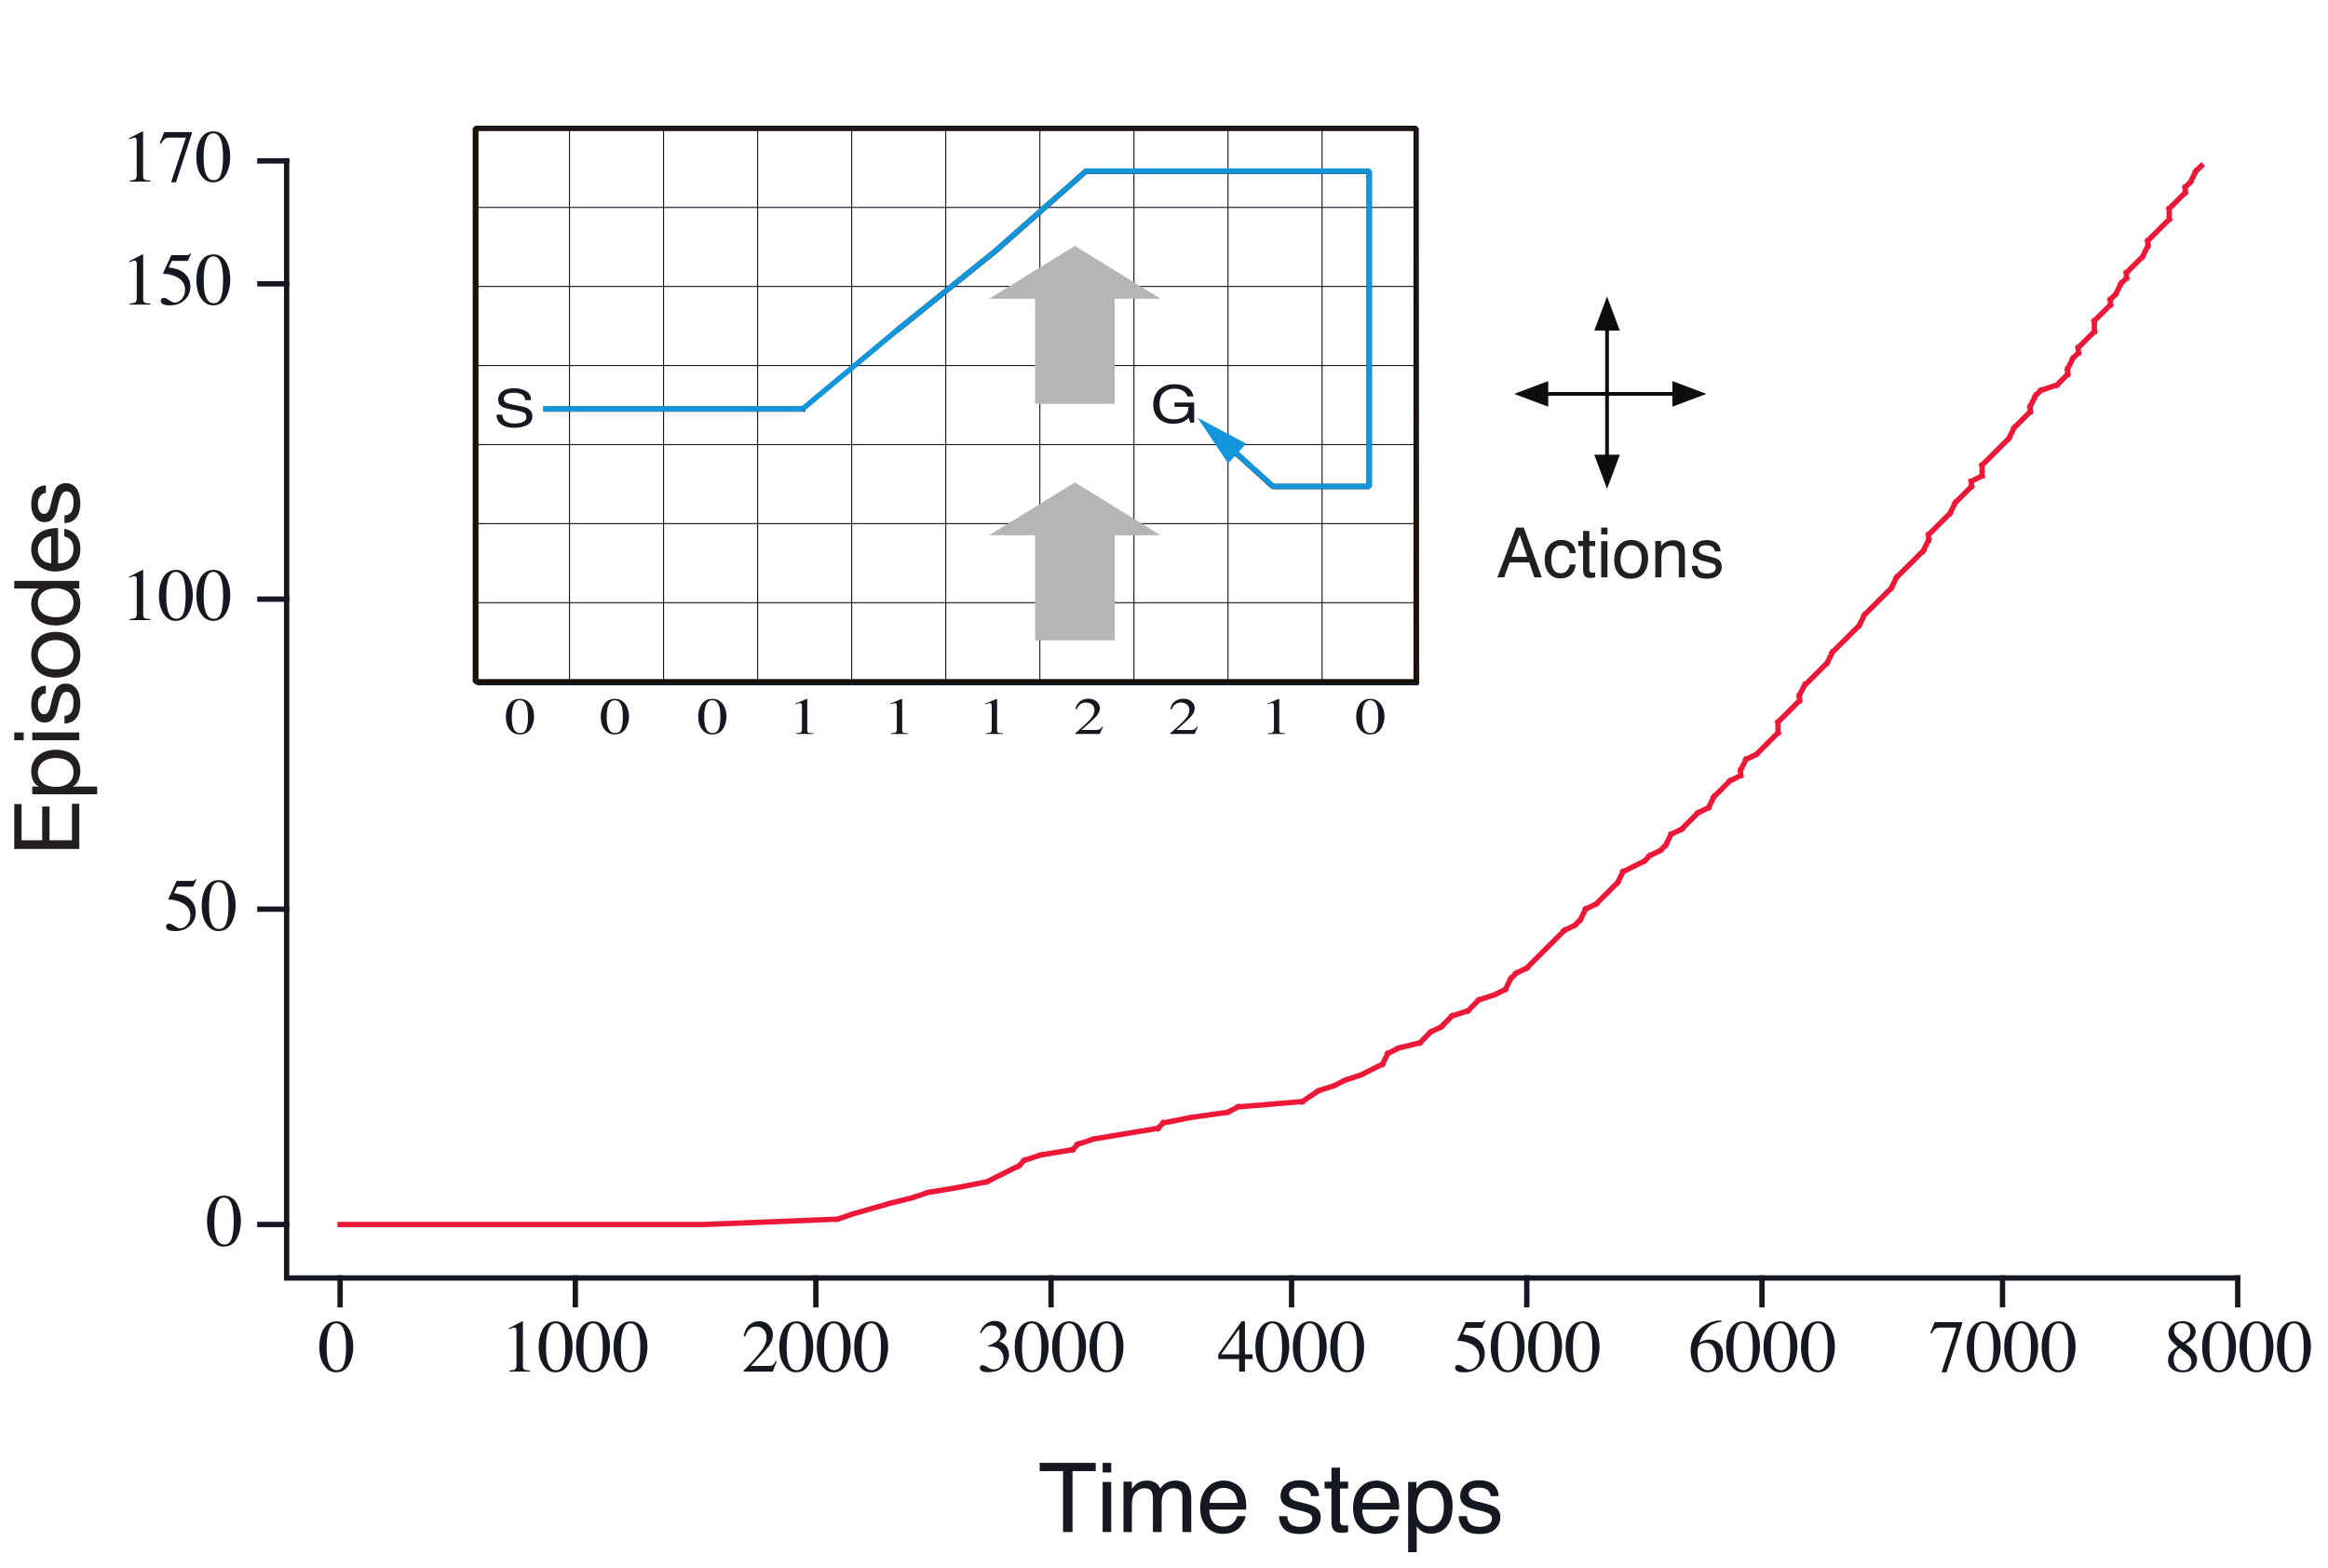 <?xml version="1.0" encoding="UTF-8"?>
<svg xmlns="http://www.w3.org/2000/svg" xmlns:xlink="http://www.w3.org/1999/xlink" width="238.231pt" height="160.485pt" viewBox="0 0 238.231 160.485" version="1.1">
<defs>
<g>
<symbol overflow="visible" id="glyph0-0">
<path style="stroke:none;" d="M 0.125 0 L 0.125 -5.062 L 5.344 -5.062 L 5.344 0 Z M 4.656 -0.688 L 4.656 -4.375 L 0.812 -4.375 L 0.812 -0.688 Z M 4.656 -0.688 "/>
</symbol>
<symbol overflow="visible" id="glyph0-1">
<path style="stroke:none;" d="M 1.828 -0.141 C 2.191 -0.141 2.441 -0.336 2.578 -0.734 C 2.723 -1.141 2.797 -1.723 2.797 -2.484 C 2.797 -3.086 2.754 -3.57 2.672 -3.938 C 2.516 -4.602 2.223 -4.938 1.797 -4.938 C 1.379 -4.938 1.094 -4.594 0.938 -3.906 C 0.852 -3.531 0.812 -3.039 0.812 -2.438 C 0.812 -1.875 0.852 -1.426 0.938 -1.094 C 1.094 -0.457 1.391 -0.141 1.828 -0.141 Z M 1.828 -5.141 C 2.398 -5.141 2.844 -4.844 3.156 -4.25 C 3.406 -3.758 3.531 -3.195 3.531 -2.562 C 3.531 -2.07 3.453 -1.609 3.297 -1.172 C 3.004 -0.336 2.5 0.078 1.781 0.078 C 1.289 0.078 0.891 -0.145 0.578 -0.594 C 0.234 -1.07 0.062 -1.719 0.062 -2.531 C 0.062 -3.176 0.176 -3.734 0.406 -4.203 C 0.719 -4.828 1.191 -5.141 1.828 -5.141 Z M 1.828 -5.141 "/>
</symbol>
<symbol overflow="visible" id="glyph0-2">
<path style="stroke:none;" d="M 2.266 -5.141 C 2.273 -5.129 2.281 -5.117 2.281 -5.109 C 2.281 -5.098 2.281 -5.082 2.281 -5.062 L 2.281 -0.562 C 2.281 -0.375 2.332 -0.254 2.438 -0.203 C 2.539 -0.148 2.734 -0.117 3.016 -0.109 L 3.016 0 L 0.906 0 L 0.906 -0.109 C 1.207 -0.129 1.398 -0.172 1.484 -0.234 C 1.578 -0.305 1.625 -0.453 1.625 -0.672 L 1.625 -4.141 C 1.625 -4.254 1.609 -4.344 1.578 -4.406 C 1.555 -4.469 1.492 -4.5 1.391 -4.5 C 1.328 -4.5 1.242 -4.477 1.141 -4.438 C 1.035 -4.406 0.938 -4.367 0.844 -4.328 L 0.844 -4.438 L 2.219 -5.141 Z M 2.266 -5.141 "/>
</symbol>
<symbol overflow="visible" id="glyph0-3">
<path style="stroke:none;" d="M 0.234 -0.094 C 1.141 -1.031 1.754 -1.723 2.078 -2.172 C 2.41 -2.617 2.578 -3.051 2.578 -3.469 C 2.578 -3.832 2.477 -4.113 2.281 -4.312 C 2.082 -4.508 1.844 -4.609 1.562 -4.609 C 1.219 -4.609 0.941 -4.484 0.734 -4.234 C 0.617 -4.086 0.504 -3.875 0.391 -3.594 L 0.234 -3.625 C 0.359 -4.195 0.566 -4.594 0.859 -4.812 C 1.16 -5.039 1.484 -5.156 1.828 -5.156 C 2.242 -5.156 2.582 -5.02 2.844 -4.75 C 3.102 -4.488 3.234 -4.164 3.234 -3.781 C 3.234 -3.375 3.094 -2.977 2.812 -2.594 C 2.531 -2.219 1.922 -1.547 0.984 -0.578 L 2.703 -0.578 C 2.941 -0.578 3.109 -0.602 3.203 -0.656 C 3.297 -0.719 3.406 -0.863 3.531 -1.094 L 3.625 -1.047 L 3.219 0 L 0.234 0 Z M 0.234 -0.094 "/>
</symbol>
<symbol overflow="visible" id="glyph0-4">
<path style="stroke:none;" d="M 0.594 -0.656 C 0.727 -0.656 0.91 -0.582 1.141 -0.438 C 1.367 -0.289 1.562 -0.219 1.719 -0.219 C 2.062 -0.219 2.316 -0.336 2.484 -0.578 C 2.66 -0.816 2.75 -1.07 2.75 -1.344 C 2.75 -1.613 2.676 -1.848 2.531 -2.047 C 2.301 -2.391 1.91 -2.562 1.359 -2.562 C 1.328 -2.562 1.297 -2.562 1.266 -2.562 C 1.234 -2.562 1.203 -2.555 1.172 -2.547 L 1.156 -2.641 C 1.551 -2.785 1.863 -2.953 2.094 -3.141 C 2.32 -3.328 2.438 -3.578 2.438 -3.891 C 2.438 -4.16 2.348 -4.363 2.172 -4.5 C 1.992 -4.645 1.789 -4.719 1.562 -4.719 C 1.281 -4.719 1.035 -4.617 0.828 -4.422 C 0.711 -4.305 0.586 -4.133 0.453 -3.906 L 0.344 -3.938 C 0.445 -4.312 0.633 -4.613 0.906 -4.844 C 1.176 -5.07 1.488 -5.188 1.844 -5.188 C 2.227 -5.188 2.523 -5.078 2.734 -4.859 C 2.941 -4.648 3.047 -4.41 3.047 -4.141 C 3.047 -3.898 2.957 -3.68 2.781 -3.484 C 2.688 -3.367 2.535 -3.238 2.328 -3.094 C 2.566 -2.988 2.758 -2.867 2.906 -2.734 C 3.176 -2.473 3.312 -2.141 3.312 -1.734 C 3.312 -1.266 3.125 -0.848 2.75 -0.484 C 2.375 -0.117 1.844 0.062 1.156 0.062 C 0.852 0.062 0.641 0.016 0.516 -0.078 C 0.391 -0.172 0.328 -0.27 0.328 -0.375 C 0.328 -0.438 0.348 -0.5 0.391 -0.562 C 0.43 -0.625 0.5 -0.656 0.594 -0.656 Z M 0.594 -0.656 "/>
</symbol>
<symbol overflow="visible" id="glyph0-5">
<path style="stroke:none;" d="M 2.234 -4.359 L 0.391 -1.766 L 2.234 -1.766 Z M 2.484 -5.141 L 2.828 -5.141 L 2.828 -1.766 L 3.609 -1.766 L 3.609 -1.281 L 2.828 -1.281 L 2.828 0 L 2.234 0 L 2.234 -1.281 L 0.094 -1.281 L 0.094 -1.766 Z M 2.484 -5.141 "/>
</symbol>
<symbol overflow="visible" id="glyph0-6">
<path style="stroke:none;" d="M 0.578 -0.688 C 0.711 -0.688 0.895 -0.602 1.125 -0.438 C 1.363 -0.281 1.539 -0.203 1.656 -0.203 C 1.945 -0.203 2.195 -0.328 2.406 -0.578 C 2.625 -0.828 2.734 -1.141 2.734 -1.516 C 2.734 -2.16 2.391 -2.625 1.703 -2.906 C 1.316 -3.062 0.961 -3.141 0.641 -3.141 C 0.586 -3.141 0.551 -3.141 0.531 -3.141 C 0.52 -3.148 0.504 -3.164 0.484 -3.188 C 0.492 -3.207 0.5 -3.223 0.5 -3.234 C 0.5 -3.254 0.504 -3.27 0.516 -3.281 L 1.328 -5.062 L 2.938 -5.062 C 3.008 -5.062 3.066 -5.07 3.109 -5.094 C 3.16 -5.125 3.219 -5.18 3.281 -5.266 L 3.344 -5.203 L 3.047 -4.516 C 3.047 -4.492 3.02 -4.477 2.969 -4.469 C 2.926 -4.469 2.879 -4.469 2.828 -4.469 L 1.375 -4.469 L 1.062 -3.812 C 1.469 -3.738 1.766 -3.672 1.953 -3.609 C 2.266 -3.504 2.523 -3.348 2.734 -3.141 C 2.922 -2.961 3.055 -2.766 3.141 -2.547 C 3.234 -2.328 3.281 -2.094 3.281 -1.844 C 3.281 -1.301 3.082 -0.844 2.688 -0.469 C 2.301 -0.102 1.805 0.078 1.203 0.078 C 0.961 0.078 0.766 0.055 0.609 0.016 C 0.367 -0.066 0.25 -0.207 0.25 -0.406 C 0.25 -0.477 0.273 -0.539 0.328 -0.594 C 0.379 -0.656 0.461 -0.688 0.578 -0.688 Z M 0.578 -0.688 "/>
</symbol>
<symbol overflow="visible" id="glyph0-7">
<path style="stroke:none;" d="M 3.578 -1.703 C 3.578 -1.242 3.43 -0.832 3.141 -0.469 C 2.848 -0.102 2.469 0.078 2 0.078 C 1.562 0.078 1.16 -0.125 0.797 -0.531 C 0.441 -0.945 0.266 -1.492 0.266 -2.172 C 0.266 -3.055 0.613 -3.812 1.312 -4.438 C 1.938 -4.969 2.633 -5.234 3.406 -5.234 L 3.422 -5.109 C 3.109 -5.055 2.836 -4.977 2.609 -4.875 C 2.391 -4.781 2.191 -4.645 2.016 -4.469 C 1.836 -4.281 1.664 -4.047 1.5 -3.766 C 1.344 -3.492 1.234 -3.223 1.172 -2.953 C 1.328 -3.047 1.461 -3.117 1.578 -3.172 C 1.773 -3.242 1.973 -3.281 2.172 -3.281 C 2.578 -3.281 2.91 -3.145 3.172 -2.875 C 3.441 -2.602 3.578 -2.211 3.578 -1.703 Z M 2.891 -1.406 C 2.891 -1.738 2.836 -2.035 2.734 -2.297 C 2.566 -2.723 2.27 -2.938 1.844 -2.938 C 1.457 -2.938 1.203 -2.82 1.078 -2.594 C 1.004 -2.457 0.969 -2.234 0.969 -1.922 C 0.969 -1.516 1.051 -1.113 1.219 -0.719 C 1.395 -0.332 1.672 -0.141 2.047 -0.141 C 2.348 -0.141 2.562 -0.266 2.688 -0.516 C 2.82 -0.773 2.891 -1.07 2.891 -1.406 Z M 2.891 -1.406 "/>
</symbol>
<symbol overflow="visible" id="glyph0-8">
<path style="stroke:none;" d="M 3.438 -5.062 L 3.438 -4.938 L 1.812 0.078 L 1.312 0.078 L 2.828 -4.5 L 1.203 -4.5 C 0.961 -4.5 0.785 -4.457 0.672 -4.375 C 0.566 -4.301 0.438 -4.133 0.281 -3.875 L 0.156 -3.938 C 0.312 -4.332 0.41 -4.578 0.453 -4.672 C 0.492 -4.766 0.547 -4.895 0.609 -5.062 Z M 3.438 -5.062 "/>
</symbol>
<symbol overflow="visible" id="glyph0-9">
<path style="stroke:none;" d="M 1.922 -0.125 C 2.211 -0.125 2.43 -0.203 2.578 -0.359 C 2.723 -0.523 2.797 -0.727 2.797 -0.969 C 2.797 -1.238 2.719 -1.457 2.562 -1.625 C 2.406 -1.789 2.086 -2.047 1.609 -2.391 C 1.391 -2.254 1.227 -2.078 1.125 -1.859 C 1.031 -1.648 0.984 -1.445 0.984 -1.25 C 0.984 -0.906 1.07 -0.629 1.25 -0.422 C 1.426 -0.223 1.648 -0.125 1.922 -0.125 Z M 1.969 -2.984 C 2.207 -3.148 2.367 -3.285 2.453 -3.391 C 2.609 -3.586 2.688 -3.82 2.688 -4.094 C 2.688 -4.332 2.613 -4.535 2.469 -4.703 C 2.32 -4.867 2.102 -4.953 1.812 -4.953 C 1.582 -4.953 1.391 -4.879 1.234 -4.734 C 1.086 -4.586 1.016 -4.41 1.016 -4.203 C 1.016 -3.961 1.102 -3.742 1.281 -3.547 C 1.457 -3.348 1.688 -3.16 1.969 -2.984 Z M 1.391 -2.547 C 1.066 -2.816 0.844 -3.031 0.719 -3.188 C 0.539 -3.426 0.453 -3.688 0.453 -3.969 C 0.453 -4.301 0.586 -4.582 0.859 -4.812 C 1.129 -5.039 1.484 -5.156 1.922 -5.156 C 2.316 -5.156 2.633 -5.047 2.875 -4.828 C 3.113 -4.609 3.234 -4.359 3.234 -4.078 C 3.234 -3.785 3.113 -3.523 2.875 -3.297 C 2.727 -3.16 2.5 -3.004 2.188 -2.828 C 2.613 -2.516 2.914 -2.238 3.094 -2 C 3.281 -1.77 3.375 -1.5 3.375 -1.188 C 3.375 -0.832 3.238 -0.531 2.969 -0.281 C 2.695 -0.039 2.336 0.078 1.891 0.078 C 1.484 0.078 1.133 -0.031 0.844 -0.25 C 0.551 -0.477 0.406 -0.773 0.406 -1.141 C 0.406 -1.461 0.504 -1.742 0.703 -1.984 C 0.836 -2.141 1.066 -2.328 1.391 -2.547 Z M 1.391 -2.547 "/>
</symbol>
<symbol overflow="visible" id="glyph1-0">
<path style="stroke:none;" d="M 0.312 0 L 0.312 -7.078 L 5.938 -7.078 L 5.938 0 Z M 5.047 -0.891 L 5.047 -6.188 L 1.203 -6.188 L 1.203 -0.891 Z M 5.047 -0.891 "/>
</symbol>
<symbol overflow="visible" id="glyph1-1">
<path style="stroke:none;" d="M 5.891 -7.078 L 5.891 -6.234 L 3.516 -6.234 L 3.516 0 L 2.547 0 L 2.547 -6.234 L 0.156 -6.234 L 0.156 -7.078 Z M 5.891 -7.078 "/>
</symbol>
<symbol overflow="visible" id="glyph1-2">
<path style="stroke:none;" d="M 0.641 -5.125 L 1.516 -5.125 L 1.516 0 L 0.641 0 Z M 0.641 -7.078 L 1.516 -7.078 L 1.516 -6.094 L 0.641 -6.094 Z M 0.641 -7.078 "/>
</symbol>
<symbol overflow="visible" id="glyph1-3">
<path style="stroke:none;" d="M 0.641 -5.156 L 1.5 -5.156 L 1.5 -4.422 C 1.695 -4.672 1.879 -4.859 2.047 -4.984 C 2.336 -5.172 2.66 -5.266 3.016 -5.266 C 3.43 -5.266 3.766 -5.164 4.016 -4.969 C 4.16 -4.852 4.289 -4.68 4.406 -4.453 C 4.594 -4.734 4.816 -4.938 5.078 -5.062 C 5.336 -5.195 5.629 -5.266 5.953 -5.266 C 6.648 -5.266 7.125 -5.016 7.375 -4.516 C 7.508 -4.242 7.578 -3.883 7.578 -3.438 L 7.578 0 L 6.672 0 L 6.672 -3.578 C 6.672 -3.922 6.582 -4.156 6.406 -4.281 C 6.238 -4.414 6.031 -4.484 5.781 -4.484 C 5.445 -4.484 5.156 -4.367 4.906 -4.141 C 4.664 -3.91 4.547 -3.531 4.547 -3 L 4.547 0 L 3.656 0 L 3.656 -3.359 C 3.656 -3.711 3.613 -3.969 3.531 -4.125 C 3.406 -4.363 3.16 -4.484 2.797 -4.484 C 2.473 -4.484 2.176 -4.359 1.906 -4.109 C 1.633 -3.859 1.5 -3.398 1.5 -2.734 L 1.5 0 L 0.641 0 Z M 0.641 -5.156 "/>
</symbol>
<symbol overflow="visible" id="glyph1-4">
<path style="stroke:none;" d="M 2.781 -5.266 C 3.145 -5.266 3.5 -5.176 3.844 -5 C 4.188 -4.832 4.445 -4.613 4.625 -4.344 C 4.801 -4.082 4.922 -3.781 4.984 -3.438 C 5.035 -3.195 5.062 -2.816 5.062 -2.297 L 1.281 -2.297 C 1.289 -1.773 1.41 -1.352 1.641 -1.031 C 1.879 -0.719 2.238 -0.562 2.719 -0.562 C 3.176 -0.562 3.535 -0.711 3.797 -1.016 C 3.953 -1.191 4.062 -1.395 4.125 -1.625 L 4.984 -1.625 C 4.961 -1.426 4.883 -1.211 4.75 -0.984 C 4.625 -0.754 4.484 -0.562 4.328 -0.406 C 4.066 -0.156 3.742 0.016 3.359 0.109 C 3.148 0.16 2.91 0.188 2.641 0.188 C 2.004 0.188 1.461 -0.047 1.016 -0.516 C 0.566 -0.984 0.344 -1.641 0.344 -2.484 C 0.344 -3.305 0.566 -3.973 1.016 -4.484 C 1.461 -5.004 2.051 -5.266 2.781 -5.266 Z M 4.172 -2.984 C 4.129 -3.359 4.047 -3.66 3.922 -3.891 C 3.68 -4.305 3.285 -4.516 2.734 -4.516 C 2.328 -4.516 1.988 -4.367 1.719 -4.078 C 1.457 -3.797 1.316 -3.43 1.297 -2.984 Z M 2.703 -5.281 Z M 2.703 -5.281 "/>
</symbol>
<symbol overflow="visible" id="glyph1-5">
<path style="stroke:none;" d=""/>
</symbol>
<symbol overflow="visible" id="glyph1-6">
<path style="stroke:none;" d="M 1.156 -1.625 C 1.176 -1.332 1.25 -1.109 1.375 -0.953 C 1.582 -0.672 1.957 -0.531 2.5 -0.531 C 2.82 -0.531 3.102 -0.598 3.344 -0.734 C 3.594 -0.879 3.719 -1.098 3.719 -1.391 C 3.719 -1.609 3.617 -1.773 3.422 -1.891 C 3.297 -1.961 3.051 -2.047 2.688 -2.141 L 2 -2.312 C 1.551 -2.426 1.223 -2.551 1.016 -2.688 C 0.648 -2.914 0.469 -3.238 0.469 -3.656 C 0.469 -4.145 0.641 -4.539 0.984 -4.844 C 1.336 -5.145 1.812 -5.297 2.406 -5.297 C 3.188 -5.297 3.75 -5.066 4.094 -4.609 C 4.301 -4.316 4.406 -4.004 4.406 -3.672 L 3.578 -3.672 C 3.566 -3.867 3.5 -4.047 3.375 -4.203 C 3.176 -4.43 2.832 -4.547 2.344 -4.547 C 2.008 -4.547 1.758 -4.484 1.594 -4.359 C 1.426 -4.234 1.344 -4.066 1.344 -3.859 C 1.344 -3.641 1.453 -3.461 1.672 -3.328 C 1.805 -3.242 2 -3.172 2.25 -3.109 L 2.812 -2.969 C 3.438 -2.82 3.852 -2.676 4.062 -2.531 C 4.406 -2.312 4.578 -1.969 4.578 -1.5 C 4.578 -1.031 4.398 -0.629 4.047 -0.297 C 3.703 0.035 3.172 0.203 2.453 0.203 C 1.691 0.203 1.148 0.031 0.828 -0.312 C 0.504 -0.664 0.332 -1.102 0.312 -1.625 Z M 2.438 -5.281 Z M 2.438 -5.281 "/>
</symbol>
<symbol overflow="visible" id="glyph1-7">
<path style="stroke:none;" d="M 0.812 -6.594 L 1.688 -6.594 L 1.688 -5.156 L 2.516 -5.156 L 2.516 -4.453 L 1.688 -4.453 L 1.688 -1.078 C 1.688 -0.898 1.75 -0.781 1.875 -0.719 C 1.938 -0.688 2.047 -0.672 2.203 -0.672 C 2.242 -0.672 2.285 -0.672 2.328 -0.672 C 2.379 -0.672 2.441 -0.676 2.516 -0.688 L 2.516 0 C 2.41 0.031 2.301 0.051 2.188 0.062 C 2.082 0.07 1.969 0.078 1.844 0.078 C 1.438 0.078 1.16 -0.023 1.016 -0.234 C 0.879 -0.441 0.812 -0.707 0.812 -1.031 L 0.812 -4.453 L 0.109 -4.453 L 0.109 -5.156 L 0.812 -5.156 Z M 0.812 -6.594 "/>
</symbol>
<symbol overflow="visible" id="glyph1-8">
<path style="stroke:none;" d="M 2.812 -0.578 C 3.219 -0.578 3.551 -0.742 3.812 -1.078 C 4.082 -1.422 4.219 -1.93 4.219 -2.609 C 4.219 -3.016 4.16 -3.367 4.047 -3.672 C 3.816 -4.234 3.406 -4.516 2.812 -4.516 C 2.207 -4.516 1.797 -4.219 1.578 -3.625 C 1.461 -3.301 1.406 -2.891 1.406 -2.391 C 1.406 -1.992 1.461 -1.656 1.578 -1.375 C 1.805 -0.844 2.219 -0.578 2.812 -0.578 Z M 0.562 -5.125 L 1.406 -5.125 L 1.406 -4.453 C 1.582 -4.68 1.773 -4.863 1.984 -5 C 2.273 -5.188 2.617 -5.281 3.016 -5.281 C 3.598 -5.281 4.094 -5.055 4.5 -4.609 C 4.906 -4.16 5.109 -3.52 5.109 -2.688 C 5.109 -1.562 4.816 -0.758 4.234 -0.281 C 3.859 0.02 3.422 0.172 2.922 0.172 C 2.535 0.172 2.211 0.086 1.953 -0.078 C 1.797 -0.172 1.625 -0.336 1.438 -0.578 L 1.438 2.062 L 0.562 2.062 Z M 0.562 -5.125 "/>
</symbol>
<symbol overflow="visible" id="glyph2-0">
<path style="stroke:none;" d="M 0.203 0 L 0.203 -3.844 L 3.844 -3.844 L 3.844 0 Z M 3.266 -0.484 L 3.266 -3.359 L 0.781 -3.359 L 0.781 -0.484 Z M 3.266 -0.484 "/>
</symbol>
<symbol overflow="visible" id="glyph2-1">
<path style="stroke:none;" d="M 0.891 -1.234 C 0.91 -1.016 0.973 -0.836 1.078 -0.703 C 1.285 -0.453 1.648 -0.328 2.172 -0.328 C 2.398 -0.328 2.609 -0.352 2.797 -0.406 C 3.172 -0.52 3.359 -0.711 3.359 -0.984 C 3.359 -1.203 3.281 -1.352 3.125 -1.438 C 2.969 -1.52 2.719 -1.598 2.375 -1.672 L 1.766 -1.781 C 1.359 -1.863 1.07 -1.945 0.906 -2.031 C 0.613 -2.195 0.469 -2.441 0.469 -2.766 C 0.469 -3.109 0.609 -3.391 0.891 -3.609 C 1.172 -3.828 1.57 -3.938 2.094 -3.938 C 2.582 -3.938 2.992 -3.836 3.328 -3.641 C 3.66 -3.453 3.828 -3.145 3.828 -2.719 L 3.25 -2.719 C 3.219 -2.926 3.148 -3.082 3.047 -3.188 C 2.859 -3.383 2.535 -3.484 2.078 -3.484 C 1.711 -3.484 1.445 -3.422 1.281 -3.297 C 1.125 -3.172 1.047 -3.02 1.047 -2.844 C 1.047 -2.656 1.141 -2.52 1.328 -2.438 C 1.453 -2.375 1.734 -2.301 2.172 -2.219 L 2.812 -2.094 C 3.113 -2.039 3.352 -1.961 3.531 -1.859 C 3.82 -1.68 3.969 -1.422 3.969 -1.078 C 3.969 -0.648 3.781 -0.344 3.406 -0.156 C 3.039 0.02 2.613 0.109 2.125 0.109 C 1.551 0.109 1.102 -0.008 0.781 -0.25 C 0.457 -0.5 0.301 -0.828 0.312 -1.234 Z M 2.141 -3.953 Z M 2.141 -3.953 "/>
</symbol>
<symbol overflow="visible" id="glyph2-2">
<path style="stroke:none;" d="M 2.469 -3.938 C 2.895 -3.938 3.266 -3.867 3.578 -3.734 C 4.035 -3.535 4.316 -3.188 4.422 -2.688 L 3.812 -2.688 C 3.727 -2.957 3.566 -3.156 3.328 -3.281 C 3.098 -3.414 2.805 -3.484 2.453 -3.484 C 2.023 -3.484 1.664 -3.348 1.375 -3.078 C 1.094 -2.816 0.953 -2.422 0.953 -1.891 C 0.953 -1.43 1.066 -1.055 1.297 -0.766 C 1.535 -0.484 1.926 -0.344 2.469 -0.344 C 2.883 -0.344 3.227 -0.441 3.5 -0.641 C 3.77 -0.848 3.91 -1.176 3.922 -1.625 L 2.484 -1.625 L 2.484 -2.062 L 4.5 -2.062 L 4.5 0 L 4.094 0 L 3.953 -0.5 C 3.734 -0.301 3.547 -0.164 3.391 -0.094 C 3.117 0.039 2.77 0.109 2.344 0.109 C 1.801 0.109 1.336 -0.039 0.953 -0.344 C 0.523 -0.707 0.312 -1.211 0.312 -1.859 C 0.312 -2.504 0.52 -3.02 0.938 -3.406 C 1.332 -3.758 1.844 -3.938 2.469 -3.938 Z M 2.359 -3.953 Z M 2.359 -3.953 "/>
</symbol>
<symbol overflow="visible" id="glyph3-0">
<path style="stroke:none;" d="M 0.109 0 L 0.109 -3.547 L 4.469 -3.547 L 4.469 0 Z M 3.891 -0.484 L 3.891 -3.062 L 0.672 -3.062 L 0.672 -0.484 Z M 3.891 -0.484 "/>
</symbol>
<symbol overflow="visible" id="glyph3-1">
<path style="stroke:none;" d="M 1.531 -0.094 C 1.832 -0.094 2.039 -0.234 2.156 -0.516 C 2.27 -0.797 2.328 -1.203 2.328 -1.734 C 2.328 -2.16 2.297 -2.5 2.234 -2.75 C 2.098 -3.219 1.852 -3.453 1.5 -3.453 C 1.145 -3.453 0.906 -3.211 0.781 -2.734 C 0.707 -2.473 0.672 -2.133 0.672 -1.719 C 0.672 -1.32 0.707 -1.004 0.781 -0.766 C 0.914 -0.316 1.164 -0.094 1.531 -0.094 Z M 1.516 -3.594 C 1.992 -3.594 2.367 -3.383 2.641 -2.969 C 2.848 -2.625 2.953 -2.234 2.953 -1.797 C 2.953 -1.453 2.883 -1.125 2.75 -0.812 C 2.508 -0.238 2.086 0.047 1.484 0.047 C 1.078 0.047 0.742 -0.109 0.484 -0.422 C 0.203 -0.754 0.062 -1.207 0.062 -1.781 C 0.062 -2.227 0.156 -2.613 0.344 -2.938 C 0.594 -3.375 0.984 -3.594 1.516 -3.594 Z M 1.516 -3.594 "/>
</symbol>
<symbol overflow="visible" id="glyph3-2">
<path style="stroke:none;" d="M 1.891 -3.594 C 1.898 -3.582 1.906 -3.57 1.906 -3.562 C 1.906 -3.562 1.906 -3.555 1.906 -3.547 L 1.906 -0.391 C 1.906 -0.254 1.945 -0.164 2.031 -0.125 C 2.113 -0.094 2.273 -0.078 2.516 -0.078 L 2.516 0 L 0.75 0 L 0.75 -0.078 C 1 -0.086 1.16 -0.113 1.234 -0.156 C 1.316 -0.207 1.359 -0.312 1.359 -0.469 L 1.359 -2.891 C 1.359 -2.973 1.344 -3.035 1.312 -3.078 C 1.289 -3.129 1.238 -3.156 1.156 -3.156 C 1.102 -3.156 1.035 -3.141 0.953 -3.109 C 0.867 -3.086 0.785 -3.062 0.703 -3.031 L 0.703 -3.109 L 1.859 -3.594 Z M 1.891 -3.594 "/>
</symbol>
<symbol overflow="visible" id="glyph3-3">
<path style="stroke:none;" d="M 0.188 -0.062 C 0.945 -0.719 1.461 -1.203 1.734 -1.516 C 2.016 -1.828 2.156 -2.129 2.156 -2.422 C 2.156 -2.68 2.07 -2.879 1.906 -3.016 C 1.738 -3.148 1.535 -3.219 1.297 -3.219 C 1.016 -3.219 0.785 -3.129 0.609 -2.953 C 0.516 -2.859 0.422 -2.711 0.328 -2.516 L 0.203 -2.547 C 0.305 -2.941 0.477 -3.219 0.719 -3.375 C 0.969 -3.531 1.238 -3.609 1.531 -3.609 C 1.875 -3.609 2.156 -3.516 2.375 -3.328 C 2.594 -3.141 2.703 -2.914 2.703 -2.656 C 2.703 -2.363 2.582 -2.082 2.344 -1.812 C 2.113 -1.551 1.609 -1.082 0.828 -0.406 L 2.25 -0.406 C 2.445 -0.406 2.586 -0.426 2.672 -0.469 C 2.754 -0.508 2.848 -0.609 2.953 -0.766 L 3.031 -0.734 L 2.688 0 L 0.188 0 Z M 0.188 -0.062 "/>
</symbol>
<symbol overflow="visible" id="glyph4-0">
<path style="stroke:none;" d="M 0.234 0 L 0.234 -5.094 L 4.281 -5.094 L 4.281 0 Z M 3.641 -0.641 L 3.641 -4.453 L 0.875 -4.453 L 0.875 -0.641 Z M 3.641 -0.641 "/>
</symbol>
<symbol overflow="visible" id="glyph4-1">
<path style="stroke:none;" d="M 3.156 -2.094 L 2.391 -4.344 L 1.562 -2.094 Z M 2.031 -5.094 L 2.812 -5.094 L 4.656 0 L 3.891 0 L 3.375 -1.531 L 1.359 -1.531 L 0.812 0 L 0.109 0 Z M 2.375 -5.094 Z M 2.375 -5.094 "/>
</symbol>
<symbol overflow="visible" id="glyph4-2">
<path style="stroke:none;" d="M 1.891 -3.828 C 2.305 -3.828 2.645 -3.723 2.906 -3.516 C 3.176 -3.316 3.336 -2.969 3.391 -2.469 L 2.781 -2.469 C 2.738 -2.695 2.648 -2.883 2.516 -3.031 C 2.391 -3.188 2.18 -3.266 1.891 -3.266 C 1.492 -3.266 1.207 -3.07 1.031 -2.688 C 0.926 -2.438 0.875 -2.125 0.875 -1.75 C 0.875 -1.375 0.953 -1.055 1.109 -0.797 C 1.266 -0.547 1.508 -0.422 1.844 -0.422 C 2.102 -0.422 2.305 -0.5 2.453 -0.656 C 2.609 -0.82 2.719 -1.039 2.781 -1.312 L 3.391 -1.312 C 3.316 -0.82 3.141 -0.461 2.859 -0.234 C 2.586 -0.004 2.234 0.109 1.797 0.109 C 1.316 0.109 0.93 -0.066 0.641 -0.422 C 0.348 -0.773 0.203 -1.219 0.203 -1.75 C 0.203 -2.406 0.359 -2.914 0.672 -3.281 C 0.992 -3.645 1.398 -3.828 1.891 -3.828 Z M 1.797 -3.812 Z M 1.797 -3.812 "/>
</symbol>
<symbol overflow="visible" id="glyph4-3">
<path style="stroke:none;" d="M 0.578 -4.75 L 1.219 -4.75 L 1.219 -3.719 L 1.812 -3.719 L 1.812 -3.203 L 1.219 -3.203 L 1.219 -0.781 C 1.219 -0.656 1.258 -0.566 1.344 -0.516 C 1.395 -0.492 1.477 -0.484 1.594 -0.484 C 1.625 -0.484 1.656 -0.484 1.688 -0.484 C 1.719 -0.484 1.758 -0.488 1.812 -0.5 L 1.812 0 C 1.738 0.02 1.66 0.035 1.578 0.047 C 1.504 0.055 1.422 0.062 1.328 0.062 C 1.035 0.062 0.836 -0.008 0.734 -0.156 C 0.629 -0.312 0.578 -0.508 0.578 -0.75 L 0.578 -3.203 L 0.078 -3.203 L 0.078 -3.719 L 0.578 -3.719 Z M 0.578 -4.75 "/>
</symbol>
<symbol overflow="visible" id="glyph4-4">
<path style="stroke:none;" d="M 0.453 -3.703 L 1.094 -3.703 L 1.094 0 L 0.453 0 Z M 0.453 -5.094 L 1.094 -5.094 L 1.094 -4.391 L 0.453 -4.391 Z M 0.453 -5.094 "/>
</symbol>
<symbol overflow="visible" id="glyph4-5">
<path style="stroke:none;" d="M 1.938 -0.406 C 2.352 -0.406 2.633 -0.562 2.781 -0.875 C 2.938 -1.188 3.016 -1.535 3.016 -1.922 C 3.016 -2.266 2.957 -2.547 2.844 -2.766 C 2.676 -3.109 2.375 -3.281 1.938 -3.281 C 1.562 -3.281 1.285 -3.133 1.109 -2.844 C 0.93 -2.551 0.844 -2.195 0.844 -1.781 C 0.844 -1.383 0.93 -1.055 1.109 -0.797 C 1.285 -0.535 1.562 -0.406 1.938 -0.406 Z M 1.953 -3.828 C 2.43 -3.828 2.836 -3.664 3.172 -3.344 C 3.504 -3.031 3.672 -2.562 3.672 -1.938 C 3.672 -1.332 3.523 -0.832 3.234 -0.438 C 2.941 -0.051 2.488 0.141 1.875 0.141 C 1.363 0.141 0.957 -0.031 0.656 -0.375 C 0.352 -0.727 0.203 -1.195 0.203 -1.781 C 0.203 -2.406 0.359 -2.898 0.672 -3.266 C 0.992 -3.641 1.422 -3.828 1.953 -3.828 Z M 1.938 -3.812 Z M 1.938 -3.812 "/>
</symbol>
<symbol overflow="visible" id="glyph4-6">
<path style="stroke:none;" d="M 0.453 -3.719 L 1.047 -3.719 L 1.047 -3.188 C 1.223 -3.406 1.41 -3.562 1.609 -3.656 C 1.805 -3.75 2.023 -3.797 2.266 -3.797 C 2.797 -3.797 3.156 -3.613 3.344 -3.25 C 3.438 -3.051 3.484 -2.766 3.484 -2.391 L 3.484 0 L 2.859 0 L 2.859 -2.344 C 2.859 -2.57 2.82 -2.754 2.75 -2.891 C 2.645 -3.117 2.445 -3.234 2.156 -3.234 C 2 -3.234 1.875 -3.219 1.781 -3.188 C 1.613 -3.145 1.461 -3.047 1.328 -2.891 C 1.223 -2.766 1.156 -2.633 1.125 -2.5 C 1.094 -2.375 1.078 -2.191 1.078 -1.953 L 1.078 0 L 0.453 0 Z M 1.922 -3.812 Z M 1.922 -3.812 "/>
</symbol>
<symbol overflow="visible" id="glyph4-7">
<path style="stroke:none;" d="M 0.828 -1.172 C 0.848 -0.961 0.898 -0.801 0.984 -0.688 C 1.141 -0.488 1.414 -0.391 1.812 -0.391 C 2.039 -0.391 2.242 -0.438 2.422 -0.531 C 2.598 -0.633 2.688 -0.789 2.688 -1 C 2.688 -1.164 2.613 -1.289 2.469 -1.375 C 2.375 -1.414 2.195 -1.473 1.938 -1.547 L 1.438 -1.672 C 1.125 -1.742 0.891 -1.832 0.734 -1.938 C 0.461 -2.102 0.328 -2.336 0.328 -2.641 C 0.328 -2.984 0.453 -3.266 0.703 -3.484 C 0.961 -3.703 1.305 -3.812 1.734 -3.812 C 2.297 -3.812 2.703 -3.648 2.953 -3.328 C 3.109 -3.117 3.18 -2.895 3.172 -2.656 L 2.578 -2.656 C 2.566 -2.789 2.52 -2.914 2.438 -3.031 C 2.289 -3.195 2.039 -3.281 1.688 -3.281 C 1.445 -3.281 1.266 -3.234 1.141 -3.141 C 1.023 -3.055 0.969 -2.938 0.969 -2.781 C 0.969 -2.625 1.047 -2.5 1.203 -2.406 C 1.297 -2.344 1.438 -2.289 1.625 -2.25 L 2.031 -2.141 C 2.477 -2.035 2.781 -1.93 2.938 -1.828 C 3.176 -1.672 3.297 -1.422 3.297 -1.078 C 3.297 -0.742 3.172 -0.457 2.922 -0.219 C 2.672 0.02 2.289 0.141 1.781 0.141 C 1.219 0.141 0.82 0.016 0.594 -0.234 C 0.363 -0.484 0.242 -0.797 0.234 -1.172 Z M 1.75 -3.812 Z M 1.75 -3.812 "/>
</symbol>
<symbol overflow="visible" id="glyph5-0">
<path style="stroke:none;" d="M -6.203 -3.812 L -6.203 -0.953 L -0.438 -0.953 L -0.438 -3.812 Z M -6.625 -4.281 L -0.016 -4.281 L -0.016 -0.469 L -6.625 -0.469 Z M -6.625 -4.281 "/>
</symbol>
<symbol overflow="visible" id="glyph5-1">
<path style="stroke:none;" d="M -6.656 -0.719 L 0 -0.719 L 0 -5.344 L -0.75 -5.344 L -0.75 -1.609 L -3.047 -1.609 L -3.047 -5.062 L -3.797 -5.062 L -3.797 -1.609 L -5.906 -1.609 L -5.906 -5.312 L -6.656 -5.312 Z M -6.656 -0.719 "/>
</symbol>
<symbol overflow="visible" id="glyph5-2">
<path style="stroke:none;" d="M -4.812 -0.625 L 1.828 -0.625 L 1.828 -1.422 L -0.641 -1.422 L -0.641 -1.438 C -0.492 -1.52 -0.375 -1.625 -0.281 -1.75 C -0.188 -1.883 -0.109 -2.02 -0.047 -2.156 C 0.004 -2.301 0.039 -2.445 0.062 -2.594 C 0.094 -2.738 0.109 -2.867 0.109 -2.984 C 0.109 -3.348 0.047 -3.672 -0.078 -3.953 C -0.211 -4.234 -0.395 -4.461 -0.625 -4.641 C -0.852 -4.828 -1.117 -4.961 -1.422 -5.047 C -1.723 -5.141 -2.047 -5.188 -2.391 -5.188 C -2.734 -5.188 -3.055 -5.141 -3.359 -5.047 C -3.66 -4.953 -3.926 -4.812 -4.156 -4.625 C -4.395 -4.445 -4.582 -4.219 -4.719 -3.938 C -4.852 -3.664 -4.922 -3.344 -4.922 -2.969 C -4.922 -2.633 -4.859 -2.328 -4.734 -2.047 C -4.617 -1.766 -4.426 -1.562 -4.156 -1.438 L -4.156 -1.422 L -4.812 -1.422 Z M -2.453 -4.344 C -2.211 -4.344 -1.977 -4.316 -1.75 -4.266 C -1.531 -4.223 -1.332 -4.145 -1.156 -4.031 C -0.988 -3.914 -0.852 -3.766 -0.75 -3.578 C -0.645 -3.398 -0.594 -3.176 -0.594 -2.906 C -0.594 -2.633 -0.641 -2.398 -0.734 -2.203 C -0.836 -2.016 -0.973 -1.859 -1.141 -1.734 C -1.305 -1.617 -1.5 -1.531 -1.719 -1.469 C -1.945 -1.414 -2.176 -1.391 -2.406 -1.391 C -2.633 -1.391 -2.859 -1.414 -3.078 -1.469 C -3.297 -1.52 -3.488 -1.602 -3.656 -1.719 C -3.82 -1.844 -3.957 -1.992 -4.062 -2.172 C -4.176 -2.359 -4.234 -2.586 -4.234 -2.859 C -4.234 -3.109 -4.18 -3.328 -4.078 -3.516 C -3.984 -3.711 -3.848 -3.867 -3.672 -3.984 C -3.504 -4.109 -3.312 -4.195 -3.094 -4.25 C -2.883 -4.312 -2.672 -4.344 -2.453 -4.344 Z M -2.453 -4.344 "/>
</symbol>
<symbol overflow="visible" id="glyph5-3">
<path style="stroke:none;" d="M -5.688 -1.438 L -6.656 -1.438 L -6.656 -0.641 L -5.688 -0.641 Z M -4.812 -0.641 L 0 -0.641 L 0 -1.438 L -4.812 -1.438 Z M -4.812 -0.641 "/>
</symbol>
<symbol overflow="visible" id="glyph5-4">
<path style="stroke:none;" d="M -1.516 -1.078 L -1.516 -0.281 C -1.223 -0.301 -0.973 -0.363 -0.766 -0.469 C -0.555 -0.582 -0.383 -0.734 -0.25 -0.922 C -0.125 -1.109 -0.035 -1.32 0.016 -1.562 C 0.078 -1.801 0.109 -2.055 0.109 -2.328 C 0.109 -2.566 0.082 -2.805 0.031 -3.047 C -0.008 -3.297 -0.086 -3.52 -0.203 -3.719 C -0.328 -3.914 -0.484 -4.07 -0.672 -4.188 C -0.867 -4.312 -1.113 -4.375 -1.406 -4.375 C -1.633 -4.375 -1.828 -4.328 -1.984 -4.234 C -2.141 -4.148 -2.27 -4.035 -2.375 -3.891 C -2.477 -3.742 -2.555 -3.57 -2.609 -3.375 C -2.672 -3.188 -2.727 -2.992 -2.781 -2.797 C -2.82 -2.617 -2.863 -2.438 -2.906 -2.25 C -2.945 -2.062 -2.992 -1.891 -3.047 -1.734 C -3.109 -1.586 -3.18 -1.469 -3.266 -1.375 C -3.359 -1.281 -3.473 -1.234 -3.609 -1.234 C -3.734 -1.234 -3.832 -1.266 -3.906 -1.328 C -3.988 -1.391 -4.051 -1.469 -4.094 -1.562 C -4.145 -1.664 -4.18 -1.773 -4.203 -1.891 C -4.223 -2.016 -4.234 -2.133 -4.234 -2.25 C -4.234 -2.383 -4.219 -2.516 -4.188 -2.641 C -4.156 -2.766 -4.109 -2.879 -4.047 -2.984 C -3.984 -3.086 -3.898 -3.176 -3.797 -3.25 C -3.703 -3.32 -3.578 -3.363 -3.422 -3.375 L -3.422 -4.156 C -3.711 -4.145 -3.953 -4.082 -4.141 -3.969 C -4.336 -3.863 -4.492 -3.723 -4.609 -3.547 C -4.723 -3.367 -4.801 -3.164 -4.844 -2.938 C -4.895 -2.707 -4.922 -2.457 -4.922 -2.188 C -4.922 -1.977 -4.895 -1.766 -4.844 -1.547 C -4.789 -1.336 -4.707 -1.145 -4.594 -0.969 C -4.488 -0.801 -4.348 -0.66 -4.172 -0.547 C -4.004 -0.441 -3.801 -0.391 -3.562 -0.391 C -3.25 -0.391 -3.004 -0.469 -2.828 -0.625 C -2.648 -0.781 -2.516 -0.973 -2.422 -1.203 C -2.328 -1.441 -2.254 -1.695 -2.203 -1.969 C -2.148 -2.238 -2.086 -2.488 -2.016 -2.719 C -1.953 -2.957 -1.867 -3.148 -1.766 -3.297 C -1.66 -3.453 -1.504 -3.531 -1.297 -3.531 C -1.148 -3.531 -1.031 -3.492 -0.938 -3.422 C -0.844 -3.348 -0.77 -3.254 -0.719 -3.141 C -0.664 -3.023 -0.629 -2.898 -0.609 -2.766 C -0.598 -2.629 -0.594 -2.5 -0.594 -2.375 C -0.594 -2.207 -0.609 -2.047 -0.641 -1.891 C -0.672 -1.742 -0.719 -1.609 -0.781 -1.484 C -0.852 -1.367 -0.945 -1.273 -1.062 -1.203 C -1.188 -1.129 -1.336 -1.086 -1.516 -1.078 Z M -1.516 -1.078 "/>
</symbol>
<symbol overflow="visible" id="glyph5-5">
<path style="stroke:none;" d="M -2.406 -1.172 C -2.695 -1.172 -2.953 -1.207 -3.172 -1.281 C -3.398 -1.363 -3.594 -1.473 -3.75 -1.609 C -3.906 -1.742 -4.023 -1.898 -4.109 -2.078 C -4.191 -2.266 -4.234 -2.461 -4.234 -2.672 C -4.234 -2.879 -4.191 -3.07 -4.109 -3.25 C -4.023 -3.438 -3.906 -3.598 -3.75 -3.734 C -3.594 -3.867 -3.398 -3.973 -3.172 -4.047 C -2.953 -4.129 -2.695 -4.172 -2.406 -4.172 C -2.113 -4.172 -1.852 -4.129 -1.625 -4.047 C -1.395 -3.973 -1.203 -3.867 -1.047 -3.734 C -0.898 -3.598 -0.785 -3.438 -0.703 -3.25 C -0.629 -3.07 -0.594 -2.879 -0.594 -2.672 C -0.594 -2.461 -0.629 -2.266 -0.703 -2.078 C -0.785 -1.898 -0.898 -1.742 -1.047 -1.609 C -1.203 -1.473 -1.395 -1.363 -1.625 -1.281 C -1.852 -1.207 -2.113 -1.172 -2.406 -1.172 Z M -2.406 -0.328 C -2.051 -0.328 -1.719 -0.379 -1.406 -0.484 C -1.102 -0.586 -0.836 -0.738 -0.609 -0.938 C -0.391 -1.133 -0.211 -1.379 -0.078 -1.672 C 0.047 -1.961 0.109 -2.297 0.109 -2.672 C 0.109 -3.055 0.047 -3.391 -0.078 -3.672 C -0.211 -3.961 -0.391 -4.207 -0.609 -4.406 C -0.836 -4.613 -1.102 -4.766 -1.406 -4.859 C -1.719 -4.961 -2.051 -5.016 -2.406 -5.016 C -2.758 -5.016 -3.086 -4.961 -3.391 -4.859 C -3.703 -4.766 -3.969 -4.613 -4.188 -4.406 C -4.414 -4.207 -4.594 -3.961 -4.719 -3.672 C -4.852 -3.391 -4.922 -3.055 -4.922 -2.672 C -4.922 -2.297 -4.852 -1.961 -4.719 -1.672 C -4.594 -1.379 -4.414 -1.133 -4.188 -0.938 C -3.969 -0.738 -3.703 -0.586 -3.391 -0.484 C -3.086 -0.379 -2.758 -0.328 -2.406 -0.328 Z M -2.406 -0.328 "/>
</symbol>
<symbol overflow="visible" id="glyph5-6">
<path style="stroke:none;" d="M -2.359 -1.172 C -2.598 -1.172 -2.828 -1.195 -3.047 -1.25 C -3.273 -1.301 -3.473 -1.379 -3.641 -1.484 C -3.816 -1.598 -3.957 -1.75 -4.062 -1.938 C -4.176 -2.125 -4.234 -2.348 -4.234 -2.609 C -4.234 -2.891 -4.18 -3.125 -4.078 -3.312 C -3.973 -3.508 -3.836 -3.664 -3.672 -3.781 C -3.504 -3.906 -3.305 -3.992 -3.078 -4.047 C -2.859 -4.109 -2.633 -4.141 -2.406 -4.141 C -2.176 -4.141 -1.953 -4.109 -1.734 -4.047 C -1.523 -3.992 -1.332 -3.91 -1.156 -3.797 C -0.988 -3.68 -0.852 -3.531 -0.75 -3.344 C -0.645 -3.156 -0.594 -2.926 -0.594 -2.656 C -0.594 -2.406 -0.641 -2.188 -0.734 -2 C -0.836 -1.812 -0.973 -1.656 -1.141 -1.531 C -1.305 -1.406 -1.492 -1.312 -1.703 -1.25 C -1.922 -1.195 -2.141 -1.172 -2.359 -1.172 Z M 0 -4.891 L -6.656 -4.891 L -6.656 -4.109 L -4.172 -4.109 L -4.172 -4.094 C -4.316 -4 -4.438 -3.891 -4.531 -3.766 C -4.625 -3.641 -4.703 -3.504 -4.766 -3.359 C -4.828 -3.211 -4.867 -3.066 -4.891 -2.922 C -4.91 -2.785 -4.922 -2.656 -4.922 -2.531 C -4.922 -2.164 -4.852 -1.844 -4.719 -1.562 C -4.594 -1.289 -4.414 -1.062 -4.188 -0.875 C -3.957 -0.695 -3.691 -0.562 -3.391 -0.469 C -3.086 -0.375 -2.766 -0.328 -2.422 -0.328 C -2.078 -0.328 -1.754 -0.375 -1.453 -0.469 C -1.148 -0.562 -0.883 -0.695 -0.656 -0.875 C -0.426 -1.062 -0.238 -1.297 -0.094 -1.578 C 0.039 -1.859 0.109 -2.18 0.109 -2.547 C 0.109 -2.879 0.051 -3.188 -0.062 -3.469 C -0.188 -3.75 -0.383 -3.957 -0.656 -4.094 L -0.656 -4.109 L 0 -4.109 Z M 0 -4.891 "/>
</symbol>
<symbol overflow="visible" id="glyph5-7">
<path style="stroke:none;" d="M -2.875 -3.938 L -2.875 -1.172 C -3.051 -1.18 -3.223 -1.219 -3.391 -1.281 C -3.555 -1.352 -3.703 -1.445 -3.828 -1.562 C -3.953 -1.688 -4.051 -1.832 -4.125 -2 C -4.195 -2.164 -4.234 -2.348 -4.234 -2.547 C -4.234 -2.742 -4.195 -2.926 -4.125 -3.094 C -4.051 -3.258 -3.953 -3.398 -3.828 -3.516 C -3.711 -3.641 -3.566 -3.738 -3.391 -3.812 C -3.223 -3.883 -3.051 -3.926 -2.875 -3.938 Z M -1.531 -4.703 L -1.531 -3.922 C -1.207 -3.848 -0.969 -3.703 -0.812 -3.484 C -0.664 -3.273 -0.594 -3.004 -0.594 -2.672 C -0.594 -2.41 -0.633 -2.18 -0.719 -1.984 C -0.801 -1.797 -0.914 -1.641 -1.062 -1.516 C -1.207 -1.391 -1.375 -1.297 -1.562 -1.234 C -1.758 -1.18 -1.961 -1.16 -2.172 -1.172 L -2.172 -4.781 C -2.461 -4.789 -2.77 -4.758 -3.094 -4.688 C -3.414 -4.625 -3.711 -4.508 -3.984 -4.344 C -4.254 -4.176 -4.477 -3.945 -4.656 -3.656 C -4.832 -3.375 -4.922 -3.02 -4.922 -2.594 C -4.922 -2.27 -4.859 -1.969 -4.734 -1.688 C -4.609 -1.414 -4.438 -1.176 -4.219 -0.969 C -4 -0.77 -3.734 -0.613 -3.422 -0.5 C -3.117 -0.383 -2.785 -0.328 -2.422 -0.328 C -2.055 -0.348 -1.719 -0.406 -1.406 -0.5 C -1.094 -0.594 -0.82 -0.734 -0.594 -0.922 C -0.375 -1.117 -0.203 -1.359 -0.078 -1.641 C 0.047 -1.922 0.109 -2.254 0.109 -2.641 C 0.109 -3.191 -0.023 -3.645 -0.297 -4 C -0.578 -4.363 -0.988 -4.598 -1.531 -4.703 Z M -1.531 -4.703 "/>
</symbol>
</g>
<clipPath id="clip1">
  <path d="M 47 12.055 L 146 12.055 L 146 71 L 47 71 Z M 47 12.055 "/>
</clipPath>
<clipPath id="clip2">
  <path d="M 48 12.055 L 146 12.055 L 146 71 L 48 71 Z M 48 12.055 "/>
</clipPath>
</defs>
<g id="surface1">
<path style="fill:none;stroke-width:1;stroke-linecap:square;stroke-linejoin:miter;stroke:rgb(8.237%,9.647%,13.177%);stroke-opacity:1;stroke-miterlimit:1;" d="M -0.001 -0.003 L 364.997 -0.003 M -0.001 -0.003 L -0.001 208.997 " transform="matrix(0.547,0,0,-0.547,29.332,130.791)"/>
<g style="fill:rgb(8.237%,9.647%,13.177%);fill-opacity:1;">
  <use xlink:href="#glyph0-1" x="32.617" y="140.37"/>
</g>
<g style="fill:rgb(8.237%,9.647%,13.177%);fill-opacity:1;">
  <use xlink:href="#glyph0-2" x="51.23" y="140.37"/>
  <use xlink:href="#glyph0-1" x="55.062" y="140.37"/>
  <use xlink:href="#glyph0-1" x="58.893" y="140.37"/>
  <use xlink:href="#glyph0-1" x="62.725" y="140.37"/>
</g>
<g style="fill:rgb(8.237%,9.647%,13.177%);fill-opacity:1;">
  <use xlink:href="#glyph0-3" x="75.859" y="140.37"/>
  <use xlink:href="#glyph0-1" x="79.69" y="140.37"/>
  <use xlink:href="#glyph0-1" x="83.522" y="140.37"/>
  <use xlink:href="#glyph0-1" x="87.353" y="140.37"/>
</g>
<g style="fill:rgb(8.237%,9.647%,13.177%);fill-opacity:1;">
  <use xlink:href="#glyph0-4" x="99.944" y="140.37"/>
  <use xlink:href="#glyph0-1" x="103.775" y="140.37"/>
  <use xlink:href="#glyph0-1" x="107.607" y="140.37"/>
  <use xlink:href="#glyph0-1" x="111.438" y="140.37"/>
</g>
<g style="fill:rgb(8.237%,9.647%,13.177%);fill-opacity:1;">
  <use xlink:href="#glyph0-5" x="124.573" y="140.37"/>
  <use xlink:href="#glyph0-1" x="128.404" y="140.37"/>
  <use xlink:href="#glyph0-1" x="132.236" y="140.37"/>
  <use xlink:href="#glyph0-1" x="136.067" y="140.37"/>
</g>
<g style="fill:rgb(8.237%,9.647%,13.177%);fill-opacity:1;">
  <use xlink:href="#glyph0-6" x="148.657" y="140.37"/>
  <use xlink:href="#glyph0-1" x="152.489" y="140.37"/>
  <use xlink:href="#glyph0-1" x="156.32" y="140.37"/>
  <use xlink:href="#glyph0-1" x="160.152" y="140.37"/>
</g>
<g style="fill:rgb(8.237%,9.647%,13.177%);fill-opacity:1;">
  <use xlink:href="#glyph0-7" x="172.742" y="140.37"/>
  <use xlink:href="#glyph0-1" x="176.574" y="140.37"/>
  <use xlink:href="#glyph0-1" x="180.405" y="140.37"/>
  <use xlink:href="#glyph0-1" x="184.237" y="140.37"/>
</g>
<g style="fill:rgb(8.237%,9.647%,13.177%);fill-opacity:1;">
  <use xlink:href="#glyph0-8" x="197.371" y="140.37"/>
  <use xlink:href="#glyph0-1" x="201.203" y="140.37"/>
  <use xlink:href="#glyph0-1" x="205.034" y="140.37"/>
  <use xlink:href="#glyph0-1" x="208.866" y="140.37"/>
</g>
<path style="fill:none;stroke-width:1;stroke-linecap:square;stroke-linejoin:miter;stroke:rgb(8.237%,9.647%,13.177%);stroke-opacity:1;stroke-miterlimit:1;" d="M -0.002 0.001 L -0.002 4.997 M 44.001 0.001 L 44.001 4.997 M 88.997 0.001 L 88.997 4.997 M 133.001 0.001 L 133.001 4.997 M 177.997 0.001 L 177.997 4.997 M 222.001 0.001 L 222.001 4.997 M 265.997 0.001 L 265.997 4.997 M 311 0.001 L 311 4.997 M 354.997 0.001 L 354.997 4.997 " transform="matrix(0.547,0,0,-0.547,34.806,133.528)"/>
<g style="fill:rgb(8.237%,9.647%,13.177%);fill-opacity:1;">
  <use xlink:href="#glyph0-9" x="221.456" y="140.37"/>
  <use xlink:href="#glyph0-1" x="225.287" y="140.37"/>
  <use xlink:href="#glyph0-1" x="229.119" y="140.37"/>
  <use xlink:href="#glyph0-1" x="232.95" y="140.37"/>
</g>
<g style="fill:rgb(8.237%,9.647%,13.177%);fill-opacity:1;">
  <use xlink:href="#glyph0-1" x="21.122" y="127.504"/>
</g>
<g style="fill:rgb(8.237%,9.647%,13.177%);fill-opacity:1;">
  <use xlink:href="#glyph0-6" x="16.746" y="95.212"/>
  <use xlink:href="#glyph0-1" x="20.578" y="95.212"/>
</g>
<g style="fill:rgb(8.237%,9.647%,13.177%);fill-opacity:1;">
  <use xlink:href="#glyph0-2" x="12.371" y="63.464"/>
  <use xlink:href="#glyph0-1" x="16.202" y="63.464"/>
  <use xlink:href="#glyph0-1" x="20.034" y="63.464"/>
</g>
<g style="fill:rgb(8.237%,9.647%,13.177%);fill-opacity:1;">
  <use xlink:href="#glyph0-2" x="12.371" y="31.172"/>
  <use xlink:href="#glyph0-6" x="16.202" y="31.172"/>
  <use xlink:href="#glyph0-1" x="20.034" y="31.172"/>
</g>
<path style="fill:none;stroke-width:1;stroke-linecap:square;stroke-linejoin:miter;stroke:rgb(8.237%,9.647%,13.177%);stroke-opacity:1;stroke-miterlimit:1;" d="M -0.003 0.002 L 4.999 0.002 M -0.003 59 L 4.999 59 M -0.003 116.998 L 4.999 116.998 M -0.003 176.003 L 4.999 176.003 M -0.003 198.997 L 4.999 198.997 " transform="matrix(0.547,0,0,-0.547,26.596,125.318)"/>
<g style="fill:rgb(8.237%,9.647%,13.177%);fill-opacity:1;">
  <use xlink:href="#glyph0-2" x="12.364" y="18.582"/>
  <use xlink:href="#glyph0-8" x="16.196" y="18.582"/>
  <use xlink:href="#glyph0-1" x="20.027" y="18.582"/>
</g>
<path style="fill:none;stroke-width:1;stroke-linecap:square;stroke-linejoin:miter;stroke:rgb(92.92%,9.525%,22.093%);stroke-opacity:1;stroke-miterlimit:1;" d="M -0.002 0.002 L 68.002 0.002 M 68.002 0.002 L 93.001 1.001 M 93.001 1.001 L 95.998 2 M 95.998 2 L 102.999 3.999 M 102.999 3.999 L 107.003 4.998 M 107.003 4.998 L 110 5.997 M 110 5.997 L 116.002 7.003 M 116.002 7.003 L 120.997 8.002 M 120.997 8.002 L 126.999 11 M 126.999 11 L 127.998 11.999 M 127.998 11.999 L 131.003 12.998 M 131.003 12.998 L 136.998 13.997 M 136.998 13.997 L 137.997 15.003 M 137.997 15.003 L 141.001 16.002 M 141.001 16.002 L 152.998 18.001 M 152.998 18.001 L 153.997 19 M 153.997 19 L 158.999 19.999 M 158.999 19.999 L 166 20.998 M 166 20.998 L 167.999 21.997 M 167.999 21.997 L 180.002 23.003 M 180.002 23.003 L 183 25.001 M 183 25.001 L 185.997 26.001 M 185.997 26.001 L 188.002 27 M 188.002 27 L 191 27.999 M 191 27.999 L 195.003 29.997 M 195.003 29.997 L 196.002 32.002 M 196.002 32.002 L 198.001 33.001 M 198.001 33.001 L 201.997 34.001 M 201.997 34.001 L 204.002 35.999 M 204.002 35.999 L 206.001 36.998 M 206.001 36.998 L 207.999 39.003 M 207.999 39.003 L 211.003 40.002 M 211.003 40.002 L 213.002 42.001 M 213.002 42.001 L 215.999 43 M 215.999 43 L 217.997 43.999 M 217.997 43.999 L 219.003 45.997 M 219.003 45.997 L 220.002 47.003 M 220.002 47.003 L 222.001 48.002 M 222.001 48.002 L 229.002 55.003 M 229.002 55.003 L 231 56.003 M 231 56.003 L 231.999 57.002 M 231.999 57.002 L 232.998 59 M 232.998 59 L 235.003 59.999 M 235.003 59.999 L 239 64.003 M 239 64.003 L 239.999 66.001 M 239.999 66.001 L 244.003 67.999 M 244.003 67.999 L 245.002 68.998 M 245.002 68.998 L 247 69.997 M 247 69.997 L 247.999 71.003 M 247.999 71.003 L 248.998 73.002 M 248.998 73.002 L 251.004 74.001 M 251.004 74.001 L 254.001 76.998 M 254.001 76.998 L 255.999 77.997 M 255.999 77.997 L 256.998 80.003 M 256.998 80.003 L 260.003 83 M 260.003 83 L 262.001 83.999 M 262.001 83.999 L 262.001 84.998 M 262.001 84.998 L 263 86.996 M 263 86.996 L 264.998 88.003 M 264.998 88.003 L 269.002 91.999 M 269.002 91.999 L 269.002 93.997 M 269.002 93.997 L 272.998 98.001 M 272.998 98.001 L 272.998 99 M 272.998 99 L 273.997 100.998 " transform="matrix(0.547,0,0,-0.547,34.806,125.318)"/>
<path style="fill:none;stroke-width:1;stroke-linecap:square;stroke-linejoin:miter;stroke:rgb(92.92%,9.525%,22.093%);stroke-opacity:1;stroke-miterlimit:1;" d="M -0.003 -0.002 L 4.001 4.002 M 4.001 4.002 L 5 6 M 5 6 L 10.003 11.003 M 10.003 11.003 L 11.002 13.001 M 11.002 13.001 L 15.997 17.997 M 15.997 17.997 L 16.997 20.002 M 16.997 20.002 L 21.999 24.998 M 21.999 24.998 L 22.998 27.003 M 22.998 27.003 L 22.998 28.002 M 22.998 28.002 L 27.002 31.998 M 27.002 31.998 L 28.001 33.997 M 28.001 33.997 L 30.998 37.001 M 30.998 37.001 L 30.998 38 M 30.998 38 L 32.997 38.999 M 32.997 38.999 L 32.997 40.998 M 32.997 40.998 L 37.999 46 M 37.999 46 L 38.998 47.999 M 38.998 47.999 L 42.003 51.003 M 42.003 51.003 L 42.003 52.002 M 42.003 52.002 L 43.002 54 M 43.002 54 L 44.001 54.999 M 44.001 54.999 L 46.999 55.999 M 46.999 55.999 L 48.997 57.997 M 48.997 57.997 L 48.997 59.003 M 48.997 59.003 L 50.003 61.001 M 50.003 61.001 L 51.002 62 M 51.002 62 L 51.002 63 M 51.002 63 L 53.999 65.997 M 53.999 65.997 L 53.999 68.002 M 53.999 68.002 L 56.997 71 M 56.997 71 L 56.997 71.999 M 56.997 71.999 L 58.003 72.998 M 58.003 72.998 L 59.002 75.003 M 59.002 75.003 L 60.001 76.002 M 60.001 76.002 L 60.001 77.001 M 60.001 77.001 L 62.999 79.999 M 62.999 79.999 L 63.998 81.997 M 63.998 81.997 L 63.998 83.003 M 63.998 83.003 L 68.001 87 M 68.001 87 L 68.001 88.998 M 68.001 88.998 L 70.999 92.002 M 70.999 92.002 L 70.999 93.001 M 70.999 93.001 L 71.998 94.001 M 71.998 94.001 L 72.997 95.999 M 72.997 95.999 L 74.003 96.998 " transform="matrix(0.547,0,0,-0.547,184.783,70.034)"/>
<g style="fill:rgb(8.237%,9.647%,13.177%);fill-opacity:1;">
  <use xlink:href="#glyph1-1" x="106.237" y="156.791"/>
  <use xlink:href="#glyph1-2" x="112.198" y="156.791"/>
  <use xlink:href="#glyph1-3" x="114.326" y="156.791"/>
  <use xlink:href="#glyph1-4" x="122.474" y="156.791"/>
  <use xlink:href="#glyph1-5" x="127.893" y="156.791"/>
  <use xlink:href="#glyph1-6" x="130.573" y="156.791"/>
  <use xlink:href="#glyph1-7" x="135.44" y="156.791"/>
  <use xlink:href="#glyph1-4" x="138.12" y="156.791"/>
  <use xlink:href="#glyph1-8" x="143.539" y="156.791"/>
  <use xlink:href="#glyph1-6" x="148.957" y="156.791"/>
</g>
<path style="fill:none;stroke-width:0.2;stroke-linecap:square;stroke-linejoin:miter;stroke:rgb(8.237%,9.647%,13.177%);stroke-opacity:1;stroke-miterlimit:1;" d="M -0.003 -0.002 L 175.998 -0.002 M -0.003 14.792 L 175.998 14.792 M -0.003 29.586 L 175.998 29.586 M -0.003 44.372 L 175.998 44.372 M -0.003 59.167 L 175.998 59.167 M -0.003 73.961 L 175.998 73.961 M -0.003 88.747 L 175.998 88.747 M -0.003 103.541 L 175.998 103.541 M 175.998 103.541 L 175.998 -0.002 M 158.4 103.541 L 158.4 -0.002 M 140.801 103.541 L 140.801 -0.002 M 123.202 103.541 L 123.202 -0.002 M 105.603 103.541 L 105.603 -0.002 M 87.998 103.541 L 87.998 -0.002 M 70.399 103.541 L 70.399 -0.002 M 52.8 103.541 L 52.8 -0.002 M 35.202 103.541 L 35.202 -0.002 M 17.603 103.541 L 17.603 -0.002 M -0.003 103.541 L -0.003 -0.002 " transform="matrix(0.547,0,0,-0.547,48.646,69.772)"/>
<g style="fill:rgb(8.237%,9.647%,13.177%);fill-opacity:1;">
  <use xlink:href="#glyph2-1" x="50.508" y="43.672"/>
</g>
<g style="fill:rgb(8.237%,9.647%,13.177%);fill-opacity:1;">
  <use xlink:href="#glyph2-2" x="117.704" y="43.259"/>
</g>
<g style="fill:rgb(8.237%,9.647%,13.177%);fill-opacity:1;">
  <use xlink:href="#glyph3-1" x="51.702" y="75.117"/>
  <use xlink:href="#glyph3-1" x="61.413" y="75.117"/>
</g>
<g style="fill:rgb(8.237%,9.647%,13.177%);fill-opacity:1;">
  <use xlink:href="#glyph3-1" x="71.391" y="75.117"/>
</g>
<g style="fill:rgb(8.237%,9.647%,13.177%);fill-opacity:1;">
  <use xlink:href="#glyph3-1" x="138.721" y="75.117"/>
</g>
<g style="fill:rgb(8.237%,9.647%,13.177%);fill-opacity:1;">
  <use xlink:href="#glyph3-2" x="80.706" y="75.117"/>
  <use xlink:href="#glyph3-2" x="90.417" y="75.117"/>
  <use xlink:href="#glyph3-2" x="100.128" y="75.117"/>
</g>
<g style="fill:rgb(8.237%,9.647%,13.177%);fill-opacity:1;">
  <use xlink:href="#glyph3-2" x="129.004" y="75.117"/>
</g>
<g style="fill:rgb(8.237%,9.647%,13.177%);fill-opacity:1;">
  <use xlink:href="#glyph3-3" x="109.845" y="75.117"/>
  <use xlink:href="#glyph3-3" x="119.555" y="75.117"/>
</g>
<g clip-path="url(#clip1)" clip-rule="nonzero">
<path style="fill:none;stroke-width:1;stroke-linecap:square;stroke-linejoin:miter;stroke:rgb(12.067%,5.476%,0%);stroke-opacity:1;stroke-miterlimit:1;" d="M -0.003 -0.004 L 175.998 -0.004 L 175.998 103.54 L -0.003 103.54 Z M 13.214 51.023 L 61.214 51.023 M 79.213 66.016 L 97.218 80.518 L 114.217 95.519 L 167.213 95.519 L 167.213 36.521 L 149.215 36.521 L 138.717 46.02 " transform="matrix(0.547,0,0,-0.547,48.646,69.772)"/>
</g>
<g clip-path="url(#clip2)" clip-rule="nonzero">
<path style="fill:none;stroke-width:0.5;stroke-linecap:square;stroke-linejoin:miter;stroke:rgb(8.237%,9.647%,13.177%);stroke-opacity:1;stroke-miterlimit:1;" d="M -0.003 -0.001 L -175.783 -0.022 L -175.783 -104.023 L 0.211 -104.023 Z M -0.003 -0.001 " transform="matrix(0.547,0,0,-0.547,144.982,13.097)"/>
</g>
<path style=" stroke:none;fill-rule:nonzero;fill:rgb(71.1%,70.573%,70.705%);fill-opacity:1;" d="M 105.926 65.531 L 114.066 65.531 L 114.066 54.742 L 105.926 54.742 Z M 105.926 65.531 "/>
<path style=" stroke:none;fill-rule:evenodd;fill:rgb(71.1%,70.573%,70.705%);fill-opacity:1;" d="M 101.215 54.781 L 110.02 54.781 L 110.02 49.355 Z M 101.215 54.781 "/>
<path style=" stroke:none;fill-rule:evenodd;fill:rgb(71.1%,70.573%,70.705%);fill-opacity:1;" d="M 118.773 54.781 L 109.973 54.781 L 109.973 49.355 Z M 118.773 54.781 "/>
<path style=" stroke:none;fill-rule:nonzero;fill:rgb(71.1%,70.573%,70.705%);fill-opacity:1;" d="M 105.926 41.328 L 114.066 41.328 L 114.066 30.535 L 105.926 30.535 Z M 105.926 41.328 "/>
<path style=" stroke:none;fill-rule:evenodd;fill:rgb(71.1%,70.573%,70.705%);fill-opacity:1;" d="M 101.215 30.578 L 110.02 30.578 L 110.02 25.152 Z M 101.215 30.578 "/>
<path style=" stroke:none;fill-rule:evenodd;fill:rgb(71.1%,70.573%,70.705%);fill-opacity:1;" d="M 118.773 30.578 L 109.973 30.578 L 109.973 25.152 Z M 118.773 30.578 "/>
<path style="fill:none;stroke-width:0.7;stroke-linecap:round;stroke-linejoin:round;stroke:rgb(6.308%,5.788%,5.09%);stroke-opacity:1;stroke-miterlimit:10;" d="M -0.003 0.002 L -0.003 -23.898 " transform="matrix(0.547,0,0,-0.547,164.455,33.646)"/>
<path style="fill-rule:nonzero;fill:rgb(6.308%,5.788%,5.09%);fill-opacity:1;stroke-width:0.7;stroke-linecap:butt;stroke-linejoin:miter;stroke:rgb(6.308%,5.788%,5.09%);stroke-opacity:1;stroke-miterlimit:10;" d="M -0.003 -0.002 L 1.888 5.043 L -1.887 5.043 Z M -0.003 -0.002 " transform="matrix(0.547,0,0,-0.547,164.455,49.487)"/>
<path style="fill-rule:nonzero;fill:rgb(6.308%,5.788%,5.09%);fill-opacity:1;stroke-width:0.7;stroke-linecap:butt;stroke-linejoin:miter;stroke:rgb(6.308%,5.788%,5.09%);stroke-opacity:1;stroke-miterlimit:10;" d="M -0.003 0.001 L -1.887 -5.038 L 1.888 -5.038 Z M -0.003 0.001 " transform="matrix(0.547,0,0,-0.547,164.455,30.887)"/>
<path style="fill:none;stroke-width:0.7;stroke-linecap:round;stroke-linejoin:round;stroke:rgb(6.308%,5.788%,5.09%);stroke-opacity:1;stroke-miterlimit:10;" d="M -0.001 -0 L 23.9 -0 " transform="matrix(0.547,0,0,-0.547,158.246,40.312)"/>
<path style="fill-rule:nonzero;fill:rgb(6.308%,5.788%,5.09%);fill-opacity:1;stroke-width:0.7;stroke-linecap:butt;stroke-linejoin:miter;stroke:rgb(6.308%,5.788%,5.09%);stroke-opacity:1;stroke-miterlimit:10;" d="M -0.003 -0 L -5.042 1.891 L -5.042 -1.891 Z M -0.003 -0 " transform="matrix(0.547,0,0,-0.547,174.088,40.312)"/>
<path style="fill-rule:nonzero;fill:rgb(6.308%,5.788%,5.09%);fill-opacity:1;stroke-width:0.7;stroke-linecap:butt;stroke-linejoin:miter;stroke:rgb(6.308%,5.788%,5.09%);stroke-opacity:1;stroke-miterlimit:10;" d="M 0 -0 L 5.039 -1.891 L 5.039 1.891 Z M 0 -0 " transform="matrix(0.547,0,0,-0.547,155.488,40.312)"/>
<g style="fill:rgb(13.73%,12.16%,12.549%);fill-opacity:1;">
  <use xlink:href="#glyph4-1" x="153.121" y="59.087"/>
  <use xlink:href="#glyph4-2" x="157.867" y="59.087"/>
  <use xlink:href="#glyph4-3" x="161.425" y="59.087"/>
  <use xlink:href="#glyph4-4" x="163.403" y="59.087"/>
  <use xlink:href="#glyph4-5" x="164.983" y="59.087"/>
  <use xlink:href="#glyph4-6" x="168.939" y="59.087"/>
  <use xlink:href="#glyph4-7" x="172.895" y="59.087"/>
</g>
<g style="fill:rgb(13.73%,12.16%,12.549%);fill-opacity:1;">
  <use xlink:href="#glyph5-1" x="8.114" y="87.603"/>
  <use xlink:href="#glyph5-2" x="8.114" y="81.918"/>
  <use xlink:href="#glyph5-3" x="8.114" y="76.4"/>
  <use xlink:href="#glyph5-4" x="8.114" y="74.334"/>
  <use xlink:href="#glyph5-5" x="8.114" y="69.681"/>
  <use xlink:href="#glyph5-6" x="8.114" y="64.34"/>
  <use xlink:href="#glyph5-7" x="8.114" y="58.822"/>
  <use xlink:href="#glyph5-4" x="8.114" y="53.825"/>
</g>
<path style="fill:none;stroke-width:1;stroke-linecap:square;stroke-linejoin:miter;stroke:rgb(7.649%,57.957%,85.875%);stroke-opacity:1;stroke-miterlimit:1;" d="M -0.001 0.003 L 47.999 0.003 L 65.998 14.996 L 84.003 29.498 L 101.002 44.499 L 153.998 44.499 L 153.998 -14.499 L 136 -14.499 L 125.502 -5 " transform="matrix(0.547,0,0,-0.547,55.879,41.845)"/>
<path style=" stroke:none;fill-rule:nonzero;fill:rgb(7.649%,57.957%,85.875%);fill-opacity:1;" d="M 126.602 46.418 L 127.52 45.402 L 122.543 42.746 L 125.684 47.434 "/>
</g>
</svg>
